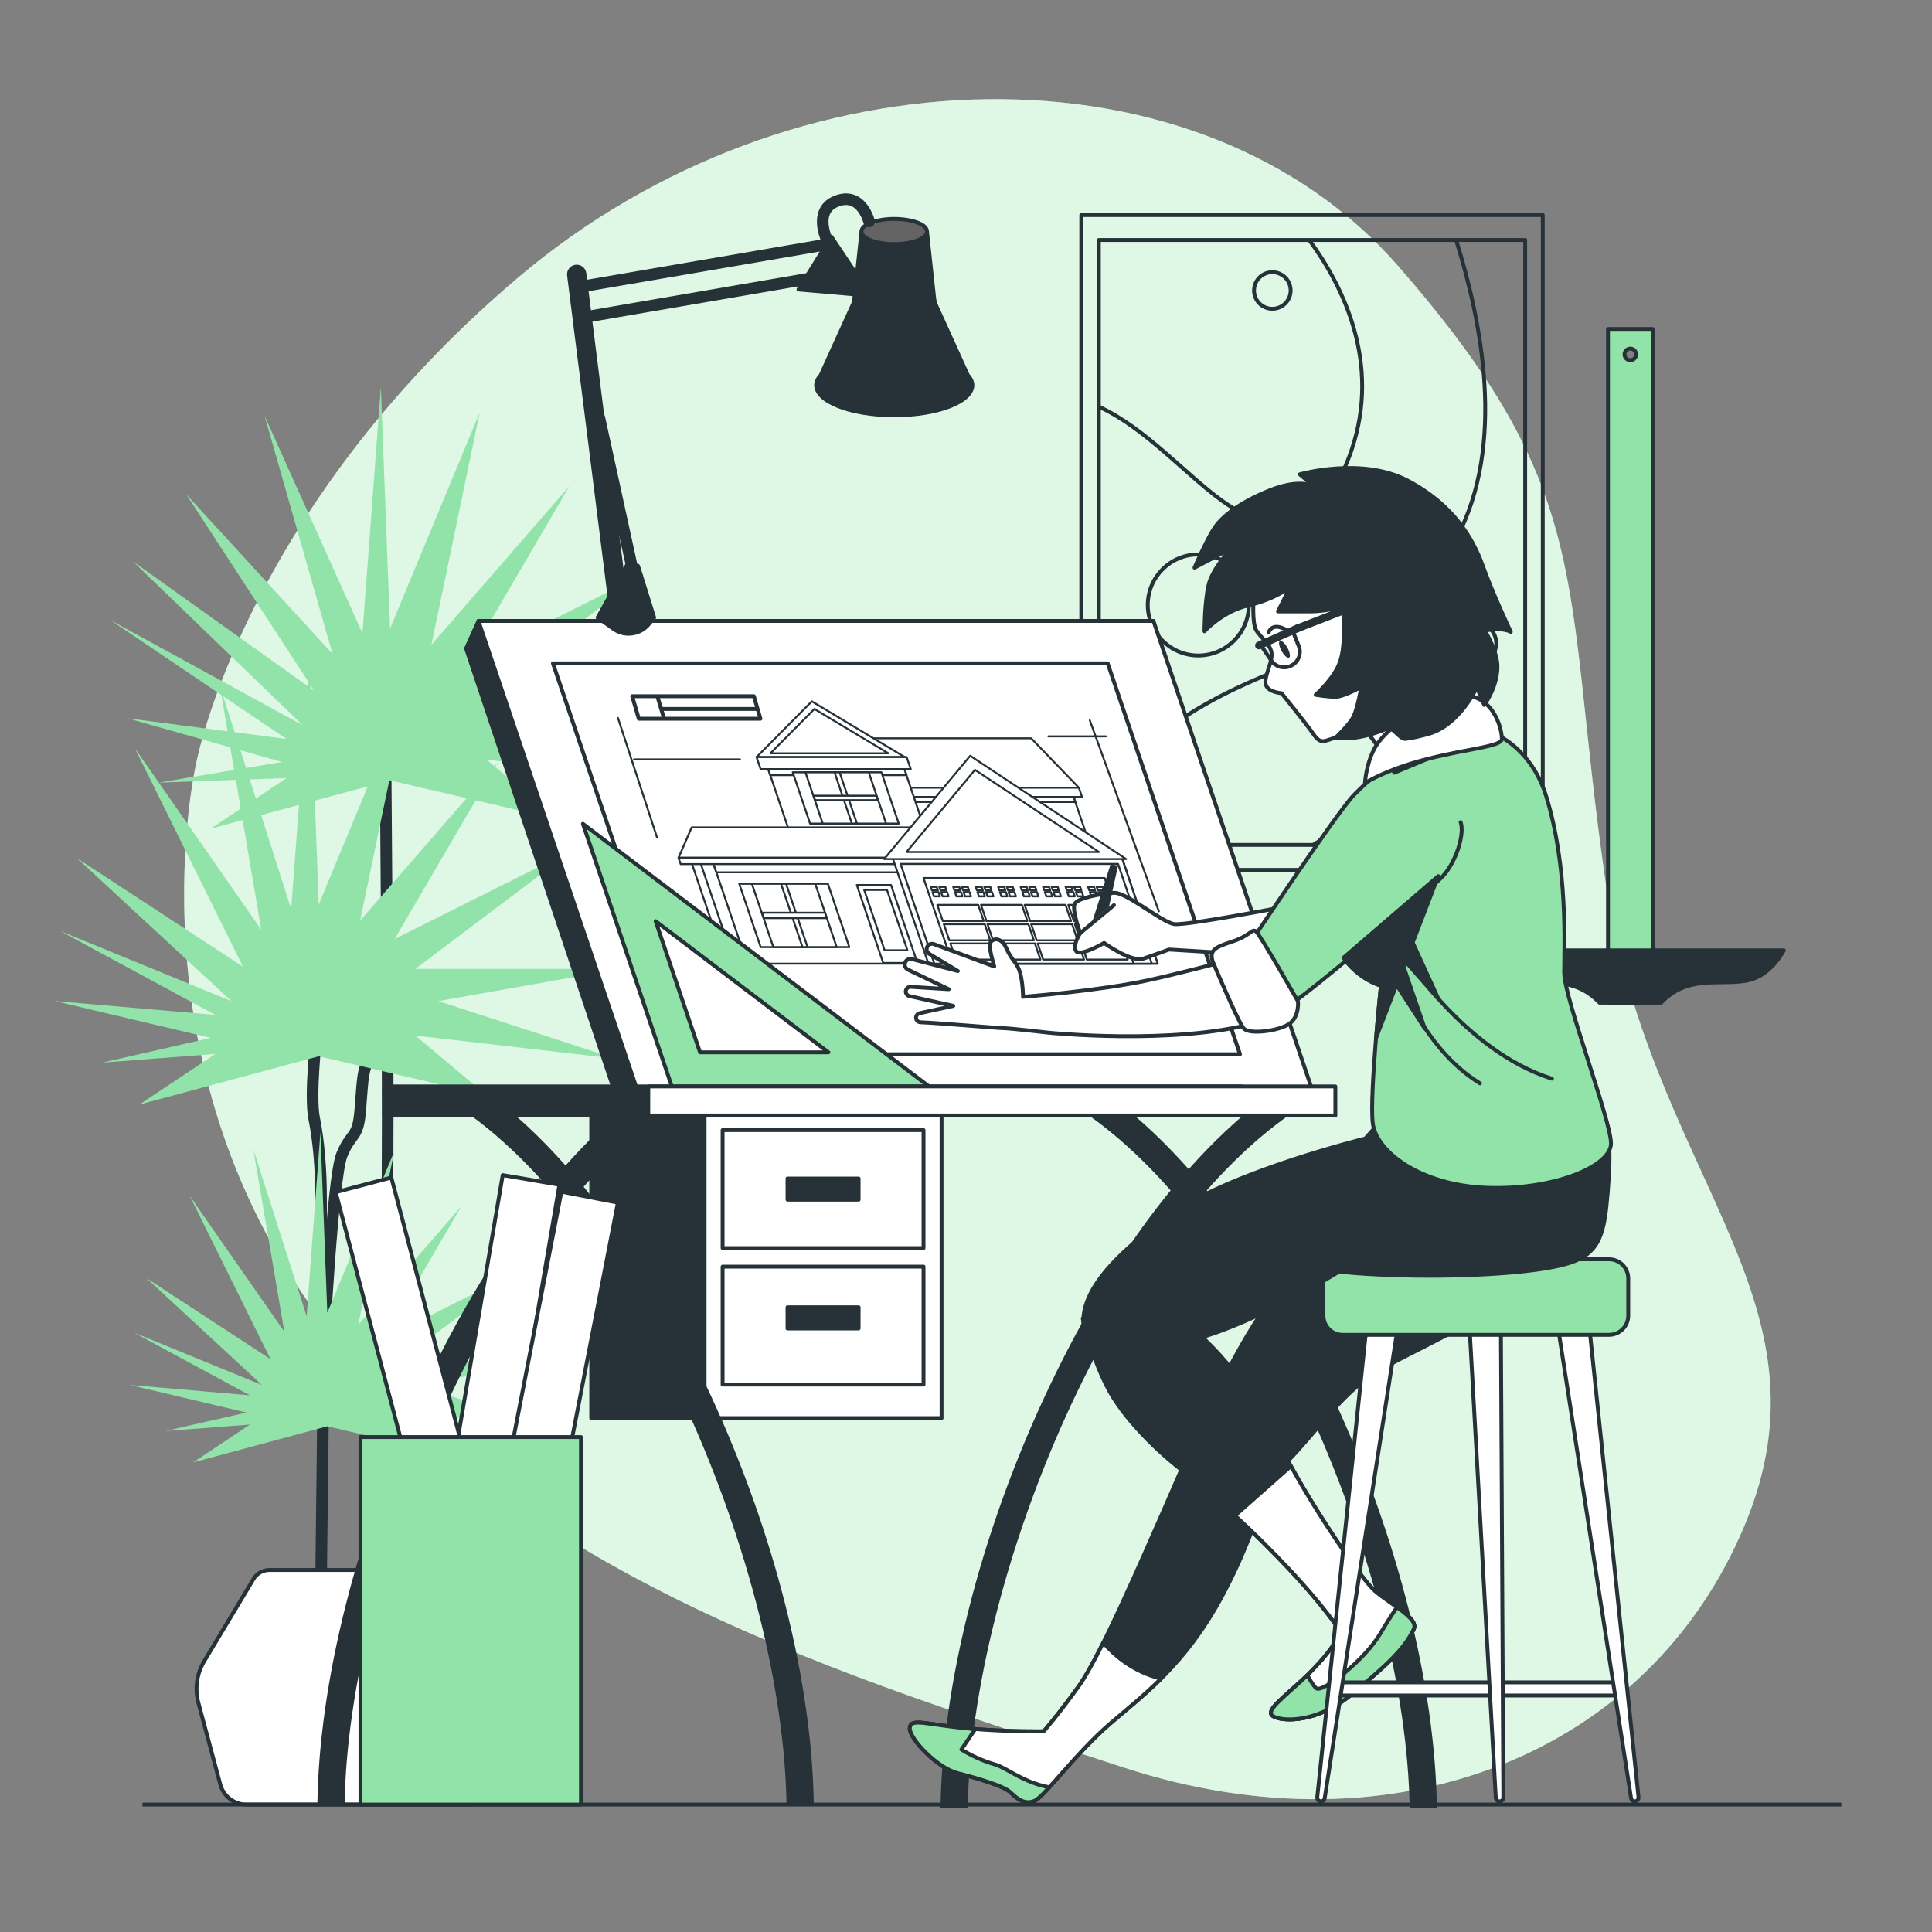 <?xml version="1.0" encoding="utf-8"?>
<!-- Generator: Adobe Illustrator 27.5.0, SVG Export Plug-In . SVG Version: 6.00 Build 0)  -->
<svg version="1.1" xmlns="http://www.w3.org/2000/svg" xmlns:xlink="http://www.w3.org/1999/xlink" x="0px" y="0px"
	 viewBox="0 0 500 500" style="enable-background:new 0 0 500 500;" xml:space="preserve">
<rect x="0" y="0" width="500" height="500" fill="#808080" stroke="none"/>
<g id="Background_Simple">
	<g>
		<path style="fill:#92E3A9;" d="M50.802,197.432c0,0-18.001,76.921,32.139,143.941s137.544,93.064,207.798,116.03
			c70.253,22.966,136.059-3.55,160.741-62.59c24.683-59.04-25.175-90.846-36.169-167.961c-10.994-77.115-2.218-99.323-53.5-158.037
			C310.53,10.103,205.295,11.5,134.147,71.783C62.998,132.066,50.802,197.432,50.802,197.432z"/>
		<path style="opacity:0.7;fill:#FFFFFF;" d="M50.802,197.432c0,0-18.001,76.921,32.139,143.941s137.544,93.064,207.798,116.03
			c70.253,22.966,136.059-3.55,160.741-62.59c24.683-59.04-25.175-90.846-36.169-167.961c-10.994-77.115-2.218-99.323-53.5-158.037
			C310.53,10.103,205.295,11.5,134.147,71.783C62.998,132.066,50.802,197.432,50.802,197.432z"/>
	</g>
</g>
<g id="Plant">
	<g>
		<g>
			<g>
				<path style="fill:none;stroke:#263238;stroke-width:3;stroke-linecap:round;stroke-linejoin:round;stroke-miterlimit:10;" d="
					M99.753,193.036c0,0,0.595,74.375,0.595,94.01c0,19.635-0.595,137.274-0.595,137.274"/>
				<polygon style="fill:#92E3A9;" points="144.378,212.076 125.933,196.606 177.698,202.556 131.883,187.681 178.888,179.351 
					125.933,179.351 166.988,148.411 120.578,171.616 147.353,125.8 111.653,166.856 124.148,106.76 100.943,162.691 
					98.563,100.215 93.803,163.881 68.483,107.637 86.068,169.236 48.196,127.923 81.308,178.756 34.431,145.312 78.333,187.681 
					28.634,160.527 74.168,191.251 32.981,185.885 72.978,197.201 40.951,202.549 74.168,201.366 54.533,214.456 100.943,201.961 
									"/>
			</g>
			<path style="fill:none;stroke:#263238;stroke-width:3;stroke-linecap:round;stroke-linejoin:round;stroke-miterlimit:10;" d="
				M81.903,268.006c0,0-1.785,15.47-0.595,21.42c1.19,5.95,1.785,13.09,1.785,20.825c0,7.735,0.595,40.609,0.595,45.964
				c0,5.355-0.595,50.85-0.595,55.015c0,4.165,0,7.14,0,9.52c0,2.38,0,4.76,0,4.76"/>
			<path style="fill:none;stroke:#263238;stroke-width:3;stroke-linecap:round;stroke-linejoin:round;stroke-miterlimit:10;" d="
				M83.688,350.266c0,0,2.38-45.369,4.76-51.319c2.38-5.95,4.165-4.165,4.76-11.305c0.595-7.14,0.595-10.115,1.785-12.495
				c1.19-2.38,2.38-6.545,2.38-6.545l1.19-4.76"/>
			<polygon style="fill:#92E3A9;" points="125.933,283.476 107.488,268.006 159.253,273.956 113.438,259.081 160.443,250.751 
				107.488,250.751 148.543,219.811 102.133,243.016 128.908,197.201 93.208,238.256 105.703,178.161 82.498,234.091 
				80.118,171.616 75.358,235.281 56.912,177.566 67.623,240.636 34.897,193.631 62.863,250.156 19.94,222.111 59.888,259.081 
				15.593,240.949 55.722,262.651 14.144,259.062 54.533,268.601 26.461,275.001 55.722,272.766 36.087,285.856 82.498,273.361 			
				"/>
			<polygon style="fill:#92E3A9;" points="117.203,376.691 103.402,365.117 142.132,369.569 107.854,358.44 143.022,352.207 
				103.402,352.207 134.119,329.059 99.396,346.42 119.428,312.142 92.718,342.859 102.067,297.897 84.705,339.742 82.925,293 
				79.363,340.633 65.563,297.452 73.576,344.639 49.092,309.471 70.015,351.762 37.901,330.78 67.789,358.44 34.649,344.873 
				64.673,361.111 33.565,358.425 63.783,365.562 42.78,370.35 64.673,368.678 49.982,378.472 84.705,369.124 			"/>
		</g>
		<path style="fill:#FFFFFF;stroke:#263238;stroke-linejoin:round;stroke-miterlimit:10;" d="M65.604,408.651L52.867,429.88
			c-1.956,3.259-2.503,7.173-1.518,10.843l5.66,21.085c0.824,3.071,3.608,5.206,6.787,5.206h58.011c3.18,0,5.963-2.135,6.787-5.206
			l5.66-21.085c0.986-3.671,0.438-7.584-1.518-10.843l-12.737-21.229c-0.869-1.449-2.435-2.335-4.124-2.335H69.728
			C68.039,406.316,66.473,407.203,65.604,408.651z"/>
	</g>
</g>
<g id="Picture">
	<g>
		
			<rect x="279.832" y="55.656" style="fill:none;stroke:#263238;stroke-linecap:round;stroke-linejoin:round;stroke-miterlimit:10;" width="119.432" height="169.464"/>
		
			<rect x="284.381" y="62.112" style="fill:none;stroke:#263238;stroke-linecap:round;stroke-linejoin:round;stroke-miterlimit:10;" width="110.332" height="156.553"/>
		<path style="fill:none;stroke:#263238;stroke-linecap:round;stroke-linejoin:round;stroke-miterlimit:10;" d="M284.536,206.101
			c12.904-17.95,32.637-28.02,53.216-35.204c17.617-6.151,30.063-14.568,39.101-31.465c13.127-24.541,6.379-56.716,0.019-77.226"/>
		<path style="fill:none;stroke:#263238;stroke-linecap:round;stroke-linejoin:round;stroke-miterlimit:10;" d="M339,62.349
			c8.471,11.6,18.448,31.419,10.797,54.086c-5.973,17.699-17.488,24.64-33.371,13.274c-9.524-6.816-19.958-18.896-31.906-24.386"/>
		<path style="fill:none;stroke:#263238;stroke-linecap:round;stroke-linejoin:round;stroke-miterlimit:10;" d="M339.803,218.679
			c5.542-3.341,12.896-9.355,21.267-20.176c3.785-4.893,10.859-13.698,18.199-11.489c8.269,2.489,8.748,15.286,6.825,21.913
			c-0.974,3.354-2.512,6.602-4.355,9.683"/>
		
			<circle style="fill:none;stroke:#263238;stroke-linecap:round;stroke-linejoin:round;stroke-miterlimit:10;" cx="310.116" cy="156.567" r="13.077"/>
		<path style="fill:none;stroke:#263238;stroke-linecap:round;stroke-linejoin:round;stroke-miterlimit:10;" d="M334.015,75.177
			c0,2.615-2.12,4.735-4.735,4.735c-2.615,0-4.735-2.12-4.735-4.735c0-2.615,2.12-4.735,4.735-4.735
			C331.895,70.442,334.015,72.562,334.015,75.177z"/>
		
			<circle style="fill:none;stroke:#263238;stroke-linecap:round;stroke-linejoin:round;stroke-miterlimit:10;" cx="381.812" cy="166.488" r="5.411"/>
	</g>
</g>
<g id="Ruler">
	<g>
		<path style="fill:#92E3A9;stroke:#263238;stroke-linecap:round;stroke-linejoin:round;stroke-miterlimit:10;" d="M416.149,85.146
			v174.34h11.555V85.146H416.149z M421.927,93.227c-0.83,0-1.503-0.673-1.503-1.503s0.673-1.503,1.503-1.503
			s1.503,0.673,1.503,1.503S422.757,93.227,421.927,93.227z"/>
		<path style="fill:#263238;stroke:#263238;stroke-linecap:round;stroke-linejoin:round;stroke-miterlimit:10;" d="M424.46,245.957
			h-5.065h-37.204c1.235,2.221,4.494,7.03,9.951,7.892c7.14,1.127,15.032-1.503,21.796,5.637h5.457h5.065h5.457
			c6.764-7.14,14.656-4.51,21.796-5.637c5.457-0.862,8.716-5.67,9.951-7.892H424.46z"/>
	</g>
</g>
<g id="Desk">
	<g>
		<g>
			
				<rect x="153.009" y="286.333" style="fill:#263238;stroke:#263238;stroke-linecap:round;stroke-linejoin:round;stroke-miterlimit:10;" width="61.333" height="80.667"/>
			
				<rect x="182.343" y="286.333" style="fill:#FFFFFF;stroke:#263238;stroke-linecap:round;stroke-linejoin:round;stroke-miterlimit:10;" width="61.333" height="80.667"/>
			
				<rect x="187.009" y="327.804" style="fill:#FFFFFF;stroke:#263238;stroke-linecap:round;stroke-linejoin:round;stroke-miterlimit:10;" width="52" height="30.529"/>
			
				<rect x="187.009" y="292.471" style="fill:#FFFFFF;stroke:#263238;stroke-linecap:round;stroke-linejoin:round;stroke-miterlimit:10;" width="52" height="30.529"/>
			
				<rect x="203.808" y="305" style="fill:#263238;stroke:#263238;stroke-linecap:round;stroke-linejoin:round;stroke-miterlimit:10;" width="18.403" height="5.471"/>
			
				<rect x="203.808" y="338.333" style="fill:#263238;stroke:#263238;stroke-linecap:round;stroke-linejoin:round;stroke-miterlimit:10;" width="18.403" height="5.471"/>
		</g>
		<g>
			<g>
				<path style="fill:#263238;" d="M129.588,285.5h-12.349c48.128,30.955,85.413,121.732,86.31,181.514h7.052
					c-0.43-31.685-10.133-70.218-26.782-106.153C168.477,327.744,149.516,301.497,129.588,285.5z"/>
			</g>
			<g>
				<path style="fill:#263238;" d="M163.149,285.5c-19.928,15.996-38.889,42.244-54.232,75.361
					c-16.648,35.935-26.351,74.468-26.782,106.153h7.052c0.897-59.782,38.183-150.559,86.311-181.514H163.149z"/>
			</g>
		</g>
		<g>
			<g>
				<path style="fill:#263238;" d="M290.856,286.45h-12.349c48.128,30.955,85.413,121.732,86.311,181.514h7.052
					c-0.43-31.685-10.133-70.218-26.782-106.153C329.745,328.694,310.784,302.447,290.856,286.45z"/>
			</g>
			<g>
				<path style="fill:#263238;" d="M324.416,286.45c-19.928,15.996-38.889,42.244-54.232,75.361
					c-16.648,35.935-26.351,74.468-26.782,106.153h7.053c0.898-59.782,38.182-150.559,86.31-181.514H324.416z"/>
			</g>
		</g>
		<g>
			<polygon style="fill:#263238;stroke:#263238;stroke-linecap:round;stroke-linejoin:round;stroke-miterlimit:10;" points="
				295.309,167.818 298.515,160.706 123.825,160.706 123.616,161.17 120.619,167.818 159.487,283.789 334.178,283.789 			"/>
			
				<polygon id="XMLID_23_" style="fill:#FFFFFF;stroke:#263238;stroke-linecap:round;stroke-linejoin:round;stroke-miterlimit:10;" points="
				340.178,283.789 165.487,283.789 123.825,160.706 298.515,160.706 			"/>
		</g>
		<g>
			
				<polygon id="XMLID_24_" style="fill:#FFFFFF;stroke:#263238;stroke-linecap:round;stroke-linejoin:round;stroke-miterlimit:10;" points="
				320.911,272.828 177.334,272.828 143.092,171.667 286.669,171.667 			"/>
			<g>
				
					<polygon style="fill:#FFFFFF;stroke:#263238;stroke-width:0.5;stroke-linecap:round;stroke-linejoin:round;stroke-miterlimit:10;" points="
					234.236,225.969 284.522,225.969 277.631,205.595 227.345,205.595 				"/>
				
					<polygon style="fill:#FFFFFF;stroke:#263238;stroke-width:0.5;stroke-linecap:round;stroke-linejoin:round;stroke-miterlimit:10;" points="
					228.005,207.545 278.291,207.545 277.631,205.595 227.345,205.595 				"/>
				
					<polygon style="fill:#FFFFFF;stroke:#263238;stroke-width:0.5;stroke-linecap:round;stroke-linejoin:round;stroke-miterlimit:10;" points="
					279.212,203.861 226.976,203.861 222.651,191.072 266.868,191.072 				"/>
				
					<polygon style="fill:#FFFFFF;stroke:#263238;stroke-width:0.5;stroke-linecap:round;stroke-linejoin:round;stroke-miterlimit:10;" points="
					227.348,206.245 280.019,206.245 279.212,203.861 226.542,203.861 				"/>
				
					<polygon style="fill:#FFFFFF;stroke:#263238;stroke-width:0.5;stroke-linecap:round;stroke-linejoin:round;stroke-miterlimit:10;" points="
					234.004,198.885 198.762,198.885 204.528,215.932 239.77,215.932 				"/>
				
					<polygon style="fill:#FFFFFF;stroke:#263238;stroke-width:0.5;stroke-linecap:round;stroke-linejoin:round;stroke-miterlimit:10;" points="
					234.004,198.885 198.762,198.885 199.346,200.609 234.587,200.609 				"/>
				
					<polygon style="fill:#FFFFFF;stroke:#263238;stroke-width:0.5;stroke-linecap:round;stroke-linejoin:round;stroke-miterlimit:10;" points="
					210.097,181.51 195.798,195.934 234.154,195.934 				"/>
				
					<polygon style="fill:#FFFFFF;stroke:#263238;stroke-width:0.5;stroke-linecap:round;stroke-linejoin:round;stroke-miterlimit:10;" points="
					210.762,183.477 199.388,194.951 229.898,194.951 				"/>
				
					<polygon style="fill:#FFFFFF;stroke:#263238;stroke-width:0.5;stroke-linecap:round;stroke-linejoin:round;stroke-miterlimit:10;" points="
					190.136,249.47 187.841,249.47 178.827,222.816 181.122,222.816 				"/>
				
					<polygon style="fill:#FFFFFF;stroke:#263238;stroke-width:0.5;stroke-linecap:round;stroke-linejoin:round;stroke-miterlimit:10;" points="
					299.604,249.392 193.388,249.392 184.4,222.816 290.616,222.816 				"/>
				
					<polygon style="fill:#FFFFFF;stroke:#263238;stroke-width:0.5;stroke-linecap:round;stroke-linejoin:round;stroke-miterlimit:10;" points="
					291.609,225.752 185.393,225.752 184.4,222.816 290.616,222.816 				"/>
				
					<polygon style="fill:#FFFFFF;stroke:#263238;stroke-width:0.5;stroke-linecap:round;stroke-linejoin:round;stroke-miterlimit:10;" points="
					247.558,221.997 175.599,221.997 179.003,214.128 244.897,214.128 				"/>
				
					<polygon style="fill:#FFFFFF;stroke:#263238;stroke-width:0.5;stroke-linecap:round;stroke-linejoin:round;stroke-miterlimit:10;" points="
					234.671,223.636 176.154,223.636 175.599,221.997 234.117,221.997 				"/>
				
					<polygon style="fill:#FFFFFF;stroke:#263238;stroke-width:0.5;stroke-linecap:round;stroke-linejoin:round;stroke-miterlimit:10;" points="
					290.339,221.997 231.002,221.997 240.267,249.392 299.604,249.392 				"/>
				
					<polygon style="fill:#FFFFFF;stroke:#263238;stroke-width:0.5;stroke-linecap:round;stroke-linejoin:round;stroke-miterlimit:10;" points="
					289.351,223.585 233.065,223.585 241.793,249.392 298.079,249.392 				"/>
				
					<polygon style="fill:#FFFFFF;stroke:#263238;stroke-width:0.5;stroke-linecap:round;stroke-linejoin:round;stroke-miterlimit:10;" points="
					285.884,227.242 239.005,227.242 246.496,249.392 293.376,249.392 				"/>
				<g>
					
						<polygon style="fill:#FFFFFF;stroke:#263238;stroke-width:0.5;stroke-linecap:round;stroke-linejoin:round;stroke-miterlimit:10;" points="
						254.576,238.364 243.989,238.364 242.577,234.19 253.164,234.19 					"/>
					
						<polygon style="fill:#FFFFFF;stroke:#263238;stroke-width:0.5;stroke-linecap:round;stroke-linejoin:round;stroke-miterlimit:10;" points="
						265.877,238.364 255.29,238.364 253.878,234.19 264.465,234.19 					"/>
					
						<polygon style="fill:#FFFFFF;stroke:#263238;stroke-width:0.5;stroke-linecap:round;stroke-linejoin:round;stroke-miterlimit:10;" points="
						256.263,243.353 245.676,243.353 244.264,239.178 254.851,239.178 					"/>
					
						<polygon style="fill:#FFFFFF;stroke:#263238;stroke-width:0.5;stroke-linecap:round;stroke-linejoin:round;stroke-miterlimit:10;" points="
						267.564,243.353 256.977,243.353 255.565,239.178 266.152,239.178 					"/>
					
						<polygon style="fill:#FFFFFF;stroke:#263238;stroke-width:0.5;stroke-linecap:round;stroke-linejoin:round;stroke-miterlimit:10;" points="
						257.95,248.341 247.363,248.341 245.951,244.167 256.538,244.167 					"/>
					
						<polygon style="fill:#FFFFFF;stroke:#263238;stroke-width:0.5;stroke-linecap:round;stroke-linejoin:round;stroke-miterlimit:10;" points="
						269.251,248.341 258.664,248.341 257.252,244.167 267.839,244.167 					"/>
					<g>
						
							<polygon style="fill:#FFFFFF;stroke:#263238;stroke-width:0.5;stroke-linecap:round;stroke-linejoin:round;stroke-miterlimit:10;" points="
							277.178,238.364 266.59,238.364 265.179,234.19 275.766,234.19 						"/>
						
							<polygon style="fill:#FFFFFF;stroke:#263238;stroke-width:0.5;stroke-linecap:round;stroke-linejoin:round;stroke-miterlimit:10;" points="
							288.478,238.364 277.891,238.364 276.48,234.19 287.067,234.19 						"/>
						
							<polygon style="fill:#FFFFFF;stroke:#263238;stroke-width:0.5;stroke-linecap:round;stroke-linejoin:round;stroke-miterlimit:10;" points="
							278.865,243.353 268.278,243.353 266.866,239.178 277.453,239.178 						"/>
						
							<polygon style="fill:#FFFFFF;stroke:#263238;stroke-width:0.5;stroke-linecap:round;stroke-linejoin:round;stroke-miterlimit:10;" points="
							290.166,243.353 279.578,243.353 278.167,239.178 288.754,239.178 						"/>
						
							<polygon style="fill:#FFFFFF;stroke:#263238;stroke-width:0.5;stroke-linecap:round;stroke-linejoin:round;stroke-miterlimit:10;" points="
							280.552,248.341 269.965,248.341 268.553,244.167 279.14,244.167 						"/>
						
							<polygon style="fill:#FFFFFF;stroke:#263238;stroke-width:0.5;stroke-linecap:round;stroke-linejoin:round;stroke-miterlimit:10;" points="
							291.853,248.341 281.266,248.341 279.854,244.167 290.441,244.167 						"/>
					</g>
				</g>
				
					<polygon style="fill:#FFFFFF;stroke:#263238;stroke-width:0.5;stroke-linecap:round;stroke-linejoin:round;stroke-miterlimit:10;" points="
					251.086,195.594 228.818,222.324 291.434,222.324 				"/>
				
					<polygon style="fill:#FFFFFF;stroke:#263238;stroke-width:0.5;stroke-linecap:round;stroke-linejoin:round;stroke-miterlimit:10;" points="
					252.318,199.239 234.606,220.502 284.413,220.502 				"/>
				
					<polygon style="fill:#FFFFFF;stroke:#263238;stroke-width:0.5;stroke-linecap:round;stroke-linejoin:round;stroke-miterlimit:10;" points="
					235.699,199.048 196.851,199.048 195.798,195.934 234.645,195.934 				"/>
				
					<polygon style="fill:#FFFFFF;stroke:#263238;stroke-width:0.5;stroke-linecap:round;stroke-linejoin:round;stroke-miterlimit:10;" points="
					232.598,213.145 209.65,213.145 205.16,199.868 228.108,199.868 				"/>
				
					<polygon style="fill:#FFFFFF;stroke:#263238;stroke-width:0.5;stroke-linecap:round;stroke-linejoin:round;stroke-miterlimit:10;" points="
					229.32,213.145 212.929,213.145 208.438,199.868 224.83,199.868 				"/>
				
					<polygon style="fill:#FFFFFF;stroke:#263238;stroke-width:0.5;stroke-linecap:round;stroke-linejoin:round;stroke-miterlimit:10;" points="
					221.78,213.145 220.469,213.145 215.978,199.868 217.29,199.868 				"/>
				
					<polygon style="fill:#FFFFFF;stroke:#263238;stroke-width:0.5;stroke-linecap:round;stroke-linejoin:round;stroke-miterlimit:10;" points="
					210.959,207.08 210.571,205.933 226.797,205.933 227.185,207.08 				"/>
				
					<polygon style="fill:#FFFFFF;stroke:#263238;stroke-width:0.5;stroke-linecap:round;stroke-linejoin:round;stroke-miterlimit:10;" points="
					219.805,245.108 196.857,245.108 191.313,228.717 214.261,228.717 				"/>
				
					<polygon style="fill:#FFFFFF;stroke:#263238;stroke-width:0.5;stroke-linecap:round;stroke-linejoin:round;stroke-miterlimit:10;" points="
					216.526,245.108 200.135,245.108 194.591,228.717 210.983,228.717 				"/>
				
					<polygon style="fill:#FFFFFF;stroke:#263238;stroke-width:0.5;stroke-linecap:round;stroke-linejoin:round;stroke-miterlimit:10;" points="
					208.986,245.108 207.675,245.108 202.131,228.717 203.443,228.717 				"/>
				
					<polygon style="fill:#FFFFFF;stroke:#263238;stroke-width:0.5;stroke-linecap:round;stroke-linejoin:round;stroke-miterlimit:10;" points="
					197.685,237.621 197.206,236.204 213.486,236.204 213.965,237.621 				"/>
				
					<polygon style="fill:#FFFFFF;stroke:#263238;stroke-width:0.5;stroke-linecap:round;stroke-linejoin:round;stroke-miterlimit:10;" points="
					230.599,229.045 221.748,229.045 228.567,249.206 237.418,249.206 				"/>
				
					<polygon style="fill:#FFFFFF;stroke:#263238;stroke-width:0.5;stroke-linecap:round;stroke-linejoin:round;stroke-miterlimit:10;" points="
					229.55,230.304 223.649,230.304 228.933,245.928 234.834,245.928 				"/>
				<g>
					<g>
						
							<polygon style="fill:#FFFFFF;stroke:#263238;stroke-width:0.5;stroke-linecap:round;stroke-linejoin:round;stroke-miterlimit:10;" points="
							242.722,230.406 242.428,229.536 240.883,229.536 241.177,230.406 						"/>
						
							<polygon style="fill:#FFFFFF;stroke:#263238;stroke-width:0.5;stroke-linecap:round;stroke-linejoin:round;stroke-miterlimit:10;" points="
							243.403,230.406 244.948,230.406 244.654,229.536 243.109,229.536 						"/>
						
							<polygon style="fill:#FFFFFF;stroke:#263238;stroke-width:0.5;stroke-linecap:round;stroke-linejoin:round;stroke-miterlimit:10;" points="
							242.883,230.883 241.339,230.883 241.708,231.974 243.252,231.974 						"/>
						
							<polygon style="fill:#FFFFFF;stroke:#263238;stroke-width:0.5;stroke-linecap:round;stroke-linejoin:round;stroke-miterlimit:10;" points="
							243.565,230.883 243.934,231.974 245.478,231.974 245.109,230.883 						"/>
					</g>
					<g>
						
							<polygon style="fill:#FFFFFF;stroke:#263238;stroke-width:0.5;stroke-linecap:round;stroke-linejoin:round;stroke-miterlimit:10;" points="
							248.537,230.406 248.243,229.536 246.699,229.536 246.993,230.406 						"/>
						
							<polygon style="fill:#FFFFFF;stroke:#263238;stroke-width:0.5;stroke-linecap:round;stroke-linejoin:round;stroke-miterlimit:10;" points="
							249.219,230.406 250.763,230.406 250.469,229.536 248.925,229.536 						"/>
						
							<polygon style="fill:#FFFFFF;stroke:#263238;stroke-width:0.5;stroke-linecap:round;stroke-linejoin:round;stroke-miterlimit:10;" points="
							248.698,230.883 247.154,230.883 247.523,231.974 249.067,231.974 						"/>
						
							<polygon style="fill:#FFFFFF;stroke:#263238;stroke-width:0.5;stroke-linecap:round;stroke-linejoin:round;stroke-miterlimit:10;" points="
							249.38,230.883 249.749,231.974 251.293,231.974 250.924,230.883 						"/>
					</g>
					<g>
						
							<polygon style="fill:#FFFFFF;stroke:#263238;stroke-width:0.5;stroke-linecap:round;stroke-linejoin:round;stroke-miterlimit:10;" points="
							254.352,230.406 254.058,229.536 252.514,229.536 252.808,230.406 						"/>
						
							<polygon style="fill:#FFFFFF;stroke:#263238;stroke-width:0.5;stroke-linecap:round;stroke-linejoin:round;stroke-miterlimit:10;" points="
							255.034,230.406 256.578,230.406 256.284,229.536 254.74,229.536 						"/>
						
							<polygon style="fill:#FFFFFF;stroke:#263238;stroke-width:0.5;stroke-linecap:round;stroke-linejoin:round;stroke-miterlimit:10;" points="
							254.513,230.883 252.969,230.883 253.338,231.974 254.882,231.974 						"/>
						
							<polygon style="fill:#FFFFFF;stroke:#263238;stroke-width:0.5;stroke-linecap:round;stroke-linejoin:round;stroke-miterlimit:10;" points="
							255.195,230.883 255.564,231.974 257.108,231.974 256.739,230.883 						"/>
					</g>
					<g>
						
							<polygon style="fill:#FFFFFF;stroke:#263238;stroke-width:0.5;stroke-linecap:round;stroke-linejoin:round;stroke-miterlimit:10;" points="
							260.167,230.406 259.873,229.536 258.329,229.536 258.623,230.406 						"/>
						
							<polygon style="fill:#FFFFFF;stroke:#263238;stroke-width:0.5;stroke-linecap:round;stroke-linejoin:round;stroke-miterlimit:10;" points="
							260.849,230.406 262.393,230.406 262.099,229.536 260.555,229.536 						"/>
						
							<polygon style="fill:#FFFFFF;stroke:#263238;stroke-width:0.5;stroke-linecap:round;stroke-linejoin:round;stroke-miterlimit:10;" points="
							260.328,230.883 258.784,230.883 259.153,231.974 260.697,231.974 						"/>
						
							<polygon style="fill:#FFFFFF;stroke:#263238;stroke-width:0.5;stroke-linecap:round;stroke-linejoin:round;stroke-miterlimit:10;" points="
							261.01,230.883 261.379,231.974 262.923,231.974 262.555,230.883 						"/>
					</g>
					<g>
						
							<polygon style="fill:#FFFFFF;stroke:#263238;stroke-width:0.5;stroke-linecap:round;stroke-linejoin:round;stroke-miterlimit:10;" points="
							265.982,230.406 265.688,229.536 264.144,229.536 264.438,230.406 						"/>
						
							<polygon style="fill:#FFFFFF;stroke:#263238;stroke-width:0.5;stroke-linecap:round;stroke-linejoin:round;stroke-miterlimit:10;" points="
							266.664,230.406 268.208,230.406 267.914,229.536 266.37,229.536 						"/>
						
							<polygon style="fill:#FFFFFF;stroke:#263238;stroke-width:0.5;stroke-linecap:round;stroke-linejoin:round;stroke-miterlimit:10;" points="
							266.144,230.883 264.6,230.883 264.969,231.974 266.513,231.974 						"/>
						
							<polygon style="fill:#FFFFFF;stroke:#263238;stroke-width:0.5;stroke-linecap:round;stroke-linejoin:round;stroke-miterlimit:10;" points="
							266.826,230.883 267.194,231.974 268.739,231.974 268.37,230.883 						"/>
					</g>
					<g>
						
							<polygon style="fill:#FFFFFF;stroke:#263238;stroke-width:0.5;stroke-linecap:round;stroke-linejoin:round;stroke-miterlimit:10;" points="
							271.797,230.406 271.503,229.536 269.959,229.536 270.253,230.406 						"/>
						
							<polygon style="fill:#FFFFFF;stroke:#263238;stroke-width:0.5;stroke-linecap:round;stroke-linejoin:round;stroke-miterlimit:10;" points="
							272.479,230.406 274.023,230.406 273.729,229.536 272.185,229.536 						"/>
						
							<polygon style="fill:#FFFFFF;stroke:#263238;stroke-width:0.5;stroke-linecap:round;stroke-linejoin:round;stroke-miterlimit:10;" points="
							271.959,230.883 270.415,230.883 270.784,231.974 272.328,231.974 						"/>
						
							<polygon style="fill:#FFFFFF;stroke:#263238;stroke-width:0.5;stroke-linecap:round;stroke-linejoin:round;stroke-miterlimit:10;" points="
							272.641,230.883 273.01,231.974 274.554,231.974 274.185,230.883 						"/>
					</g>
					<g>
						
							<polygon style="fill:#FFFFFF;stroke:#263238;stroke-width:0.5;stroke-linecap:round;stroke-linejoin:round;stroke-miterlimit:10;" points="
							277.613,230.406 277.319,229.536 275.775,229.536 276.068,230.406 						"/>
						
							<polygon style="fill:#FFFFFF;stroke:#263238;stroke-width:0.5;stroke-linecap:round;stroke-linejoin:round;stroke-miterlimit:10;" points="
							278.294,230.406 279.839,230.406 279.545,229.536 278,229.536 						"/>
						
							<polygon style="fill:#FFFFFF;stroke:#263238;stroke-width:0.5;stroke-linecap:round;stroke-linejoin:round;stroke-miterlimit:10;" points="
							277.774,230.883 276.23,230.883 276.599,231.974 278.143,231.974 						"/>
						
							<polygon style="fill:#FFFFFF;stroke:#263238;stroke-width:0.5;stroke-linecap:round;stroke-linejoin:round;stroke-miterlimit:10;" points="
							278.456,230.883 278.825,231.974 280.369,231.974 280,230.883 						"/>
					</g>
					<g>
						
							<polygon style="fill:#FFFFFF;stroke:#263238;stroke-width:0.5;stroke-linecap:round;stroke-linejoin:round;stroke-miterlimit:10;" points="
							283.428,230.406 283.134,229.536 281.59,229.536 281.884,230.406 						"/>
						
							<polygon style="fill:#FFFFFF;stroke:#263238;stroke-width:0.5;stroke-linecap:round;stroke-linejoin:round;stroke-miterlimit:10;" points="
							284.11,230.406 285.654,230.406 285.36,229.536 283.816,229.536 						"/>
						
							<polygon style="fill:#FFFFFF;stroke:#263238;stroke-width:0.5;stroke-linecap:round;stroke-linejoin:round;stroke-miterlimit:10;" points="
							283.589,230.883 282.045,230.883 282.414,231.974 283.958,231.974 						"/>
						
							<polygon style="fill:#FFFFFF;stroke:#263238;stroke-width:0.5;stroke-linecap:round;stroke-linejoin:round;stroke-miterlimit:10;" points="
							284.271,230.883 284.64,231.974 286.184,231.974 285.815,230.883 						"/>
					</g>
				</g>
			</g>
			
				<line style="fill:none;stroke:#263238;stroke-width:0.5;stroke-linecap:round;stroke-linejoin:round;stroke-miterlimit:10;" x1="191.495" y1="196.528" x2="164.095" y2="196.528"/>
			
				<line style="fill:none;stroke:#263238;stroke-width:0.5;stroke-linecap:round;stroke-linejoin:round;stroke-miterlimit:10;" x1="159.925" y1="185.806" x2="170.052" y2="216.78"/>
			
				<line style="fill:none;stroke:#263238;stroke-width:0.5;stroke-linecap:round;stroke-linejoin:round;stroke-miterlimit:10;" x1="271.314" y1="190.571" x2="286.206" y2="190.571"/>
			
				<line style="fill:none;stroke:#263238;stroke-width:0.5;stroke-linecap:round;stroke-linejoin:round;stroke-miterlimit:10;" x1="282.036" y1="186.401" x2="299.906" y2="235.841"/>
			<g>
				
					<polygon id="XMLID_26_" style="fill:#FFFFFF;stroke:#263238;stroke-linecap:round;stroke-linejoin:round;stroke-miterlimit:10;" points="
					196.805,186.007 165.312,186.007 163.609,180.174 195.102,180.174 				"/>
				
					<line style="fill:none;stroke:#263238;stroke-linecap:round;stroke-linejoin:round;stroke-miterlimit:10;" x1="170.25" y1="180.618" x2="171.807" y2="185.807"/>
				
					<line style="fill:none;stroke:#263238;stroke-linecap:round;stroke-linejoin:round;stroke-miterlimit:10;" x1="171.288" y1="183.472" x2="195.678" y2="183.472"/>
			</g>
		</g>
		<path style="fill:#92E3A9;stroke:#263238;stroke-linecap:round;stroke-linejoin:round;stroke-miterlimit:10;" d="M150.855,213.206
			l23.271,68.751h67.341L150.855,213.206z M169.676,238.403l44.724,33.934h-33.238L169.676,238.403z"/>
		<g>
			<g>
				<g>
					
						<rect id="XMLID_25_" x="99.431" y="281.173" style="fill:#263238;stroke:#263238;stroke-linecap:round;stroke-linejoin:round;stroke-miterlimit:10;" width="221.967" height="7.512"/>
				</g>
			</g>
			<g>
				<g>
					
						<rect id="XMLID_1_" x="167.775" y="281.173" style="fill:#FFFFFF;stroke:#263238;stroke-linecap:round;stroke-linejoin:round;stroke-miterlimit:10;" width="177.815" height="7.512"/>
				</g>
			</g>
		</g>
	</g>
</g>
<g id="Lamp">
	<g>
		<g>
			<path style="fill:#263238;" d="M159.684,156.335c-1.242,0-2.318-0.924-2.477-2.188l-10.436-82.834
				c-0.172-1.37,0.798-2.62,2.168-2.793c1.373-0.168,2.621,0.798,2.793,2.168l10.436,82.834c0.172,1.37-0.798,2.62-2.168,2.793
				C159.894,156.328,159.788,156.335,159.684,156.335z"/>
		</g>
		<g>
			<path style="fill:#263238;" d="M149.902,75.762c-0.717,0-1.351-0.516-1.477-1.246c-0.14-0.816,0.408-1.592,1.225-1.732
				l64.571-11.088c0.817-0.139,1.592,0.408,1.732,1.225c0.14,0.816-0.408,1.592-1.225,1.732l-64.571,11.088
				C150.072,75.755,149.986,75.762,149.902,75.762z"/>
		</g>
		<g>
			<path style="fill:#263238;" d="M151.206,83.589c-0.717,0-1.351-0.516-1.477-1.246c-0.14-0.816,0.408-1.592,1.225-1.732
				l64.571-11.088c0.813-0.138,1.592,0.408,1.732,1.225c0.14,0.816-0.408,1.592-1.225,1.732l-64.571,11.088
				C151.376,83.582,151.291,83.589,151.206,83.589z"/>
		</g>
		<g>
			<polygon style="fill:#263238;" points="215.127,61.218 206.648,74.914 221.649,76.219 222.954,72.958 			"/>
			<path style="fill:#263238;" d="M221.649,76.719c-0.014,0-0.029-0.001-0.044-0.002l-15.001-1.304
				c-0.173-0.015-0.326-0.119-0.403-0.274c-0.078-0.155-0.07-0.34,0.021-0.487l8.479-13.697c0.09-0.145,0.247-0.234,0.417-0.237
				c0.123-0.012,0.33,0.081,0.424,0.223l7.827,11.74c0.091,0.137,0.109,0.31,0.048,0.463l-1.304,3.261
				C222.037,76.595,221.852,76.719,221.649,76.719z M207.501,74.487l13.822,1.202l1.069-2.672l-7.249-10.873L207.501,74.487z"/>
		</g>
		<g>
			<g>
				<path style="fill:#263238;" d="M250.471,97.101l-8.602-18.925c0-2.217-4.672-4.014-10.436-4.014
					c-5.763,0-10.436,1.797-10.436,4.014l-8.602,18.925c-0.751,0.814-1.181,1.686-1.181,2.599c0,4.295,9.052,7.777,20.219,7.777
					c11.167,0,20.219-3.482,20.219-7.777C251.652,98.786,251.222,97.914,250.471,97.101z"/>
				<path style="fill:#263238;" d="M231.433,107.976c-11.618,0-20.719-3.635-20.719-8.276c0-0.984,0.423-1.952,1.259-2.877
					l8.527-18.761c0.138-2.516,4.792-4.399,10.933-4.399c6.141,0,10.794,1.883,10.933,4.399l8.527,18.761
					c0.835,0.925,1.259,1.893,1.259,2.877C252.152,104.34,243.051,107.976,231.433,107.976z M231.433,74.662
					c-5.855,0-9.936,1.852-9.936,3.514c0,0.071-0.015,0.142-0.045,0.207l-8.602,18.925c-0.022,0.048-0.052,0.093-0.088,0.132
					c-0.696,0.753-1.048,1.513-1.048,2.259c0,3.944,9.03,7.276,19.719,7.276c10.688,0,19.719-3.332,19.719-7.276
					c0-0.746-0.353-1.506-1.048-2.259c-0.036-0.039-0.066-0.084-0.088-0.132l-8.602-18.925c-0.03-0.065-0.045-0.136-0.045-0.207
					C241.368,76.514,237.288,74.662,231.433,74.662z"/>
			</g>
			<g>
				<polygon style="fill:#263238;" points="222.954,59.913 220.997,78.176 241.868,78.176 239.912,59.913 				"/>
				<path style="fill:#263238;" d="M241.868,78.676h-20.872c-0.142,0-0.277-0.06-0.372-0.166c-0.095-0.106-0.14-0.246-0.125-0.387
					l1.956-18.263c0.027-0.254,0.242-0.447,0.497-0.447h16.958c0.255,0,0.47,0.193,0.497,0.447l1.957,18.263
					c0.015,0.141-0.03,0.282-0.125,0.387C242.145,78.616,242.01,78.676,241.868,78.676z M221.553,77.676h19.758l-1.85-17.263h-16.06
					L221.553,77.676z"/>
			</g>
			<g>
				<path style="fill:#636363;" d="M239.912,59.913c0,1.801-3.796,3.261-8.479,3.261c-4.683,0-8.479-1.46-8.479-3.261
					c0-1.801,3.796-3.261,8.479-3.261C236.115,56.652,239.912,58.112,239.912,59.913z"/>
				<path style="fill:#263238;" d="M231.432,63.674c-4.353,0-8.979-1.318-8.979-3.761c0-2.443,4.626-3.761,8.979-3.761
					c4.353,0,8.979,1.318,8.979,3.761C240.411,62.356,235.785,63.674,231.432,63.674z M231.432,57.152
					c-4.702,0-7.979,1.455-7.979,2.761c0,1.306,3.277,2.761,7.979,2.761c4.702,0,7.979-1.455,7.979-2.761
					C239.411,58.607,236.134,57.152,231.432,57.152z"/>
			</g>
		</g>
		<g>
			<path style="fill:#263238;" d="M162.605,145.615l-7.943,14.214l4.084,2.917c1.151,0.822,2.529,1.264,3.943,1.264l0,0
				c2.061,0,4.01-0.937,5.298-2.546l1.308-1.635l-4.181-13.378L162.605,145.615z"/>
			<path style="fill:#263238;" d="M162.688,164.51c-1.527,0-2.991-0.469-4.234-1.357l-4.083-2.917
				c-0.208-0.148-0.27-0.428-0.146-0.651l7.943-14.214c0.117-0.209,0.368-0.307,0.595-0.23l2.508,0.836
				c0.152,0.051,0.271,0.171,0.319,0.325l4.181,13.378c0.05,0.159,0.017,0.332-0.087,0.461l-1.308,1.634
				C166.987,163.514,164.913,164.51,162.688,164.51z M155.316,159.683l3.719,2.657c1.073,0.766,2.335,1.171,3.653,1.171
				c1.919,0,3.708-0.86,4.907-2.359l1.142-1.426l-4.025-12.88l-1.873-0.624L155.316,159.683z"/>
		</g>
		<g>
			<path style="fill:#263238;" d="M164.251,151.421c-0.689,0-1.311-0.479-1.464-1.18l-9.131-41.743
				c-0.177-0.809,0.336-1.608,1.145-1.786c0.81-0.178,1.609,0.335,1.786,1.145l9.131,41.743c0.177,0.809-0.335,1.608-1.145,1.786
				C164.465,151.41,164.358,151.421,164.251,151.421z"/>
		</g>
		<g>
			<path style="fill:#263238;" d="M214.474,64.674c-0.534,0-1.05-0.286-1.321-0.788c-0.113-0.21-2.753-5.19-1.285-9.235
				c0.664-1.828,2.011-3.159,4.005-3.957c2.19-0.876,4.204-0.858,5.987,0.054c3.35,1.713,4.459,6.011,4.504,6.193
				c0.201,0.804-0.288,1.618-1.091,1.819c-0.806,0.202-1.618-0.288-1.819-1.091c-0.007-0.027-0.835-3.171-2.969-4.254
				c-0.989-0.501-2.133-0.481-3.498,0.065c-1.181,0.472-1.932,1.188-2.297,2.188c-0.841,2.304,0.513,5.688,1.105,6.798
				c0.39,0.73,0.116,1.639-0.614,2.03C214.957,64.616,214.714,64.674,214.474,64.674z"/>
		</g>
	</g>
</g>
<g id="Character">
	<g>
		<g>
			<path id="XMLID_22_" style="fill:#263238;stroke:#263238;stroke-linecap:round;stroke-linejoin:round;stroke-miterlimit:10;" d="
				M354.196,307.376c0,0-4.354,6.388-7.916,9.622c-3.563,3.233-14.483,13.349-23.526,28.663
				c-9.043,15.315-15.336,30.976-21.313,44.523c-5.977,13.547-16.767,38.57-22.245,46.181c-5.477,7.611-9.081,11.694-9.081,11.694
				s-8.951,0.206-19.549-0.733c-10.598-0.939-14.976-2.853-15.109-0.092c-0.134,2.761,7.162,10.352,12.42,11.67
				c5.258,1.319,11.972,3.347,13.599,4.916c1.627,1.569,3.669,3.37,6.279,2.22c2.61-1.151,10.598-12.259,19.484-19.918
				c8.885-7.659,19.47-15.236,29.061-33.079c9.591-17.843,10.084-28.037,16.795-34.737c6.71-6.7,13.818-17.213,22.388-22.758
				c8.57-5.546,34.185-15.801,42.365-26.475c8.18-10.673,3.912-23.652-3.953-28.29S360.354,294.476,354.196,307.376z"/>
			<g>
				
					<path id="XMLID_21_" style="fill:#FFFFFF;stroke:#263238;stroke-linecap:round;stroke-linejoin:round;stroke-miterlimit:10;" d="
					M285.527,425.114c-2.42,4.851-4.631,8.89-6.331,11.251c-5.477,7.611-9.081,11.694-9.081,11.694s-8.951,0.205-19.549-0.733
					c-10.598-0.939-14.976-2.853-15.109-0.092c-0.134,2.761,7.162,10.351,12.42,11.67c5.258,1.319,11.972,3.347,13.599,4.915
					c1.627,1.569,3.668,3.371,6.279,2.22c2.61-1.151,10.598-12.259,19.484-19.919c4.134-3.563,8.637-7.123,13.236-11.693
					C293.22,432.68,288.316,428.347,285.527,425.114z"/>
				
					<path id="XMLID_20_" style="fill:#92E3A9;stroke:#263238;stroke-linecap:round;stroke-linejoin:round;stroke-miterlimit:10;" d="
					M267.755,466.039c0.799-0.352,2.106-1.644,3.783-3.477c-7.179-1.432-10.894-5.051-14.183-5.967
					c-4.621-1.288-8.543-3.819-8.543-3.819l3.579-5.299c-0.602-0.047-1.21-0.097-1.825-0.151
					c-10.598-0.939-14.976-2.853-15.109-0.092c-0.134,2.761,7.162,10.351,12.42,11.67c5.258,1.319,11.972,3.347,13.599,4.915
					C263.104,465.388,265.145,467.19,267.755,466.039z"/>
			</g>
		</g>
		<g>
			<path id="XMLID_19_" style="fill:#263238;stroke:#263238;stroke-linecap:round;stroke-linejoin:round;stroke-miterlimit:10;" d="
				M280.204,341.203c0,0,1.914,8.93,6.166,17.435c4.253,8.505,13.608,17.435,20.412,22.538c6.804,5.103,28.704,24.664,39.548,40.185
				c1.361,1.949-3.827,8.505-10.206,14.246c-6.379,5.741-9.143,7.867-5.741,8.93c3.402,1.063,11.482,0.638,19.561-6.166
				c8.08-6.804,13.395-11.269,15.947-16.797c1.276-2.764-5.741-6.166-9.993-9.781c-4.252-3.615-19.986-27.428-24.877-38.484
				c-4.89-11.056-17.222-26.79-26.365-32.319"/>
			<g>
				
					<path id="XMLID_18_" style="fill:#FFFFFF;stroke:#263238;stroke-linecap:round;stroke-linejoin:round;stroke-miterlimit:10;" d="
					M365.891,421.574c1.276-2.764-5.741-6.166-9.993-9.781c-3.576-3.039-15.266-20.357-21.805-32.366l-14.473,12.793
					c8.995,8.323,19.981,19.509,26.71,29.141c1.361,1.949-3.827,8.505-10.206,14.246c-6.379,5.741-9.143,7.867-5.741,8.93
					c3.402,1.063,11.482,0.638,19.561-6.166C358.024,431.568,363.339,427.103,365.891,421.574z"/>
				
					<path id="XMLID_17_" style="fill:#92E3A9;stroke:#263238;stroke-linecap:round;stroke-linejoin:round;stroke-miterlimit:10;" d="
					M361.521,415.933c-1.143,1.708-2.628,4.02-4.348,6.917c-4.04,6.804-15.096,15.521-16.584,14.033
					c-0.833-0.833-1.665-2.263-2.237-3.363c-0.72,0.701-1.465,1.4-2.228,2.087c-6.379,5.741-9.143,7.867-5.741,8.93
					c3.402,1.063,11.482,0.638,19.561-6.166c8.08-6.804,13.395-11.269,15.947-16.797
					C366.665,419.897,364.382,417.985,361.521,415.933z"/>
			</g>
		</g>
		<g>
			
				<rect id="XMLID_16_" x="346.967" y="435.395" style="fill:#FFFFFF;stroke:#263238;stroke-linecap:round;stroke-linejoin:round;stroke-miterlimit:10;" width="72.291" height="3.402"/>
			<path id="XMLID_15_" style="fill:#FFFFFF;stroke:#263238;stroke-linecap:round;stroke-linejoin:round;stroke-miterlimit:10;" d="
				M353.559,344.18l-12.652,120.937c-0.057,0.572,0.393,1.068,0.968,1.068l0,0c0.483,0,0.892-0.354,0.962-0.831l18.801-121.174
				H353.559z"/>
			<path id="XMLID_14_" style="fill:#FFFFFF;stroke:#263238;stroke-linecap:round;stroke-linejoin:round;stroke-miterlimit:10;" d="
				M411.392,344.18l12.652,120.937c0.057,0.572-0.393,1.068-0.968,1.068l0,0c-0.482,0-0.892-0.354-0.962-0.831L403.312,344.18
				H411.392z"/>
			<path id="XMLID_13_" style="fill:#FFFFFF;stroke:#263238;stroke-linecap:round;stroke-linejoin:round;stroke-miterlimit:10;" d="
				M388.429,344.18l0.633,121.028c0.003,0.539-0.433,0.977-0.972,0.977h-0.014c-0.517,0-0.944-0.405-0.971-0.921l-6.755-121.084
				H388.429z"/>
		</g>
		<path id="XMLID_12_" style="fill:#92E3A9;stroke:#263238;stroke-linecap:round;stroke-linejoin:round;stroke-miterlimit:10;" d="
			M416.417,345.456h-68.945c-2.744,0-4.969-2.224-4.969-4.969v-9.624c0-2.744,2.225-4.969,4.969-4.969h68.945
			c2.744,0,4.969,2.225,4.969,4.969v9.624C421.385,343.231,419.161,345.456,416.417,345.456z"/>
		<path id="XMLID_11_" style="fill:#263238;stroke:#263238;stroke-linecap:round;stroke-linejoin:round;stroke-miterlimit:10;" d="
			M281.905,348.858c-1.488-4.89-7.654-14.671,21.9-35.083c15.668-10.821,49.541-19.136,49.541-19.136l3.189-3.615
			c0,0,9.143,9.568,27.003,8.93c17.86-0.638,28.917-8.505,31.043-7.867c2.126,0.638,2.339,6.166,1.488,16.585
			c-0.85,10.418-1.914,15.734-10.206,18.285c-8.292,2.551-26.578,3.402-39.76,3.189c-13.183-0.213-19.561-1.063-19.561-1.063
			s-28.279,17.86-45.926,19.136"/>
		<g id="XMLID_7_">
			<path id="XMLID_10_" style="fill:#FFFFFF;stroke:#263238;stroke-linecap:round;stroke-linejoin:round;stroke-miterlimit:10;" d="
				M347.393,231.703c-1.283,0.403-40.186,8.08-43.587,7.442c-3.402-0.638-12.332-8.292-15.522-8.08
				c-3.189,0.213-9.568,1.276-10.206,2.977c-0.638,1.701,1.488,7.442,1.488,7.442s-2.126,3.189-1.063,4.678
				c1.063,1.488,7.229-2.126,7.229-2.126s7.017,5.103,10.206,4.04c3.189-1.063,6.591-2.339,6.591-2.339s49.966,2.977,50.604,3.189
				c0.638,0.212,6.804,1.488,7.442-7.442C361.213,232.553,354.834,229.364,347.393,231.703z"/>
			
				<line id="XMLID_9_" style="fill:none;stroke:#263238;stroke-linecap:round;stroke-linejoin:round;stroke-miterlimit:10;" x1="279.566" y1="241.484" x2="288.284" y2="234.255"/>
			<polygon id="XMLID_8_" style="fill:#263238;" points="282.756,238.294 287.433,223.623 289.347,224.049 287.008,234.68 			"/>
		</g>
		<g>
			<path id="XMLID_6_" style="fill:#92E3A9;stroke:#263238;stroke-linecap:round;stroke-linejoin:round;stroke-miterlimit:10;" d="
				M360.575,195.132c0,0-9.232,8.276-11.518,15.516c-3.126,9.9-7.618,23.181-3.791,32.749c3.827,9.568,12.12,11.694,12.12,11.694
				s-2.977,28.066-2.126,35.508c0.85,7.442,12.332,16.159,29.554,16.797c17.222,0.638,32.106-5.528,32.106-11.482
				s-12.12-37.634-12.12-44.225c0-6.591,1.063-27.216-4.678-45.714C394.382,187.478,374.183,181.524,360.575,195.132z"/>
			<path style="fill:none;stroke:#263238;stroke-linecap:round;stroke-linejoin:round;stroke-miterlimit:10;" d="M363.189,246.726
				c0,0,15.618,25.229,38.445,32.438"/>
			<path style="fill:none;stroke:#263238;stroke-linecap:round;stroke-linejoin:round;stroke-miterlimit:10;" d="M361.387,250.931
				c0,0,6.007,19.823,21.625,29.434"/>
		</g>
		<g>
			<path id="XMLID_5_" style="fill:#92E3A9;stroke:#263238;stroke-linecap:round;stroke-linejoin:round;stroke-miterlimit:10;" d="
				M359.299,198.321c0,0-4.04,2.339-8.93,7.442c-4.89,5.103-28.491,40.823-28.491,40.823s7.017,14.671,9.143,15.096
				c2.126,0.425,39.122-31.255,42.524-35.083c3.402-3.827,5.528-10.844,4.465-13.82"/>
			<path style="fill:#FFFFFF;stroke:#263238;stroke-linecap:round;stroke-linejoin:round;stroke-miterlimit:10;" d="
				M316.522,248.946c0,0-12.221,3.189-19.214,4.705c-13.035,2.827-32.547,4.313-32.547,4.313s0-3.529-0.784-6.274
				c-0.784-2.745-1.961-2.745-3.529-6.274c-1.569-3.529-4.313-2.353-4.313-0.784c0,1.568,1.176,5.49,1.176,5.49l-15.575-5.77
				c-0.573-0.226-1.227-0.052-1.611,0.429v0c-0.501,0.627-0.376,1.545,0.274,2.015l7.501,4.503l-11.938-3.096
				c-0.663-0.16-1.349,0.159-1.654,0.769l0,0c-0.362,0.724-0.068,1.604,0.655,1.966l10.584,5.068l-9.842-0.613
				c-0.62-0.039-1.169,0.397-1.272,1.01l0,0c-0.107,0.637,0.303,1.246,0.933,1.387l11.357,2.529l-8.713,1.892
				c-0.611,0.133-1.016,0.716-0.926,1.335l0,0c0.083,0.573,0.563,1.004,1.143,1.02c3.712,0.103,20.262,1.537,21.603,1.537
				c1.569,0,11.548,1.155,11.548,1.155s32.143,3.272,53.508-2.502L316.522,248.946z"/>
			<path id="XMLID_4_" style="fill:#FFFFFF;stroke:#263238;stroke-linecap:round;stroke-linejoin:round;stroke-miterlimit:10;" d="
				M313.798,248.713c0,0,6.591,15.734,8.08,17.435c1.488,1.701,9.355,0.638,11.907-1.276c2.551-1.914,2.126-5.741,2.126-5.741
				s-9.781-17.222-10.844-18.073c-1.063-0.85-1.488,1.063-5.953,2.551C314.649,245.098,312.948,245.736,313.798,248.713z"/>
		</g>
		<g>
			<g>
				<g>
					<path style="fill:#FFFFFF;stroke:#263238;stroke-linecap:round;stroke-linejoin:round;stroke-miterlimit:10;" d="
						M350.271,185.478c0,0,2.978,3.07,6.026,7.262c3.048,4.191,4.572,7.239,4.572,7.239l23.624-9.907
						c0,0-12.193-10.288-14.098-17.908c-1.905-7.62-3.048-10.288-3.048-10.288L350.271,185.478z"/>
					
						<path id="XMLID_3_" style="fill:#FFFFFF;stroke:#263238;stroke-linecap:round;stroke-linejoin:round;stroke-miterlimit:10;" d="
						M324.43,154.947c0,0-0.425,6.166,0.638,8.079c1.063,1.914,4.04,3.827,4.04,6.379s-2.126,5.954-1.488,7.867
						c0.638,1.913,4.04,2.126,4.04,2.126s6.379,7.867,8.292,10.631c1.914,2.764,2.764,1.701,5.741,0.85
						c2.977-0.85,9.355-6.379,12.97-10.631c3.615-4.253-2.339-17.223-10.206-25.94c-7.867-8.717-19.561-8.505-22.113-5.953
						C323.792,150.907,324.43,154.947,324.43,154.947z"/>
					<path id="XMLID_2_" style="fill:none;stroke:#263238;stroke-linecap:round;stroke-linejoin:round;stroke-miterlimit:10;" d="
						M328.361,163.612c0,0,0.746-2.712,4.573-0.586"/>
					<path style="fill:none;stroke:#263238;stroke-linecap:round;stroke-linejoin:round;stroke-miterlimit:10;" d="M343.745,173.778
						"/>
					<path style="fill:#263238;" d="M333.182,167.632c0.655,1.193,0.848,2.345,0.43,2.575c-0.417,0.229-1.287-0.552-1.942-1.744
						c-0.655-1.193-0.848-2.345-0.43-2.575C331.658,165.658,332.527,166.439,333.182,167.632z"/>
					<path style="fill:none;stroke:#263238;stroke-linecap:round;stroke-linejoin:round;stroke-miterlimit:10;" d="M326.206,166.826
						l2.809,4.14c1.083,1.597,3.155,2.188,4.919,1.405l0.097-0.043c1.959-0.871,2.879-3.134,2.083-5.124l-1.53-3.826"/>
					
						<line style="fill:none;stroke:#263238;stroke-width:2;stroke-linecap:round;stroke-linejoin:round;stroke-miterlimit:10;" x1="335.753" y1="162.627" x2="325.824" y2="167.039"/>
					
						<line style="fill:none;stroke:#263238;stroke-width:2;stroke-linecap:round;stroke-linejoin:round;stroke-miterlimit:10;" x1="335.753" y1="162.627" x2="349.057" y2="157.453"/>
				</g>
				<path style="fill:#FFFFFF;stroke:#263238;stroke-linecap:round;stroke-linejoin:round;stroke-miterlimit:10;" d="
					M353.248,202.646c0,0,0.334-5.73,3.048-9.907c2.714-4.177,11.431-11.05,20.575-12.574c9.145-1.524,11.812,8.002,11.812,11.05
					S368.489,193.883,353.248,202.646z"/>
			</g>
			<path style="fill:#263238;stroke:#263238;stroke-linecap:round;stroke-linejoin:round;stroke-miterlimit:10;" d="M390.99,163.528
				c0,0-4.674-9.878-7.245-17.076c-2.571-7.198-7.712-15.938-19.537-22.108c-11.825-6.17-27.819-1.59-27.819-1.59l3.599,3.085
				c0,0-3.599-2.056-11.311,1.028c-7.712,3.085-12.339,6.684-14.396,9.769c-2.057,3.085-5.141,10.283-5.141,10.283l9.769-5.141
				c0,0-5.141,5.141-6.17,9.769c-1.028,4.627-1.028,11.825-1.028,11.825s4.627-5.141,11.311-6.684
				c6.684-1.542,10.797-4.627,10.797-4.627l-3.085,6.17c0,0,2.571,0,8.226,0c5.656,0,8.74-1.543,8.74-1.543v4.627
				c0,0,0.514,6.17-1.028,10.283s-6.17,8.226-6.17,8.226s3.085,0.514,5.141,0.514c2.057,0,6.684-2.571,6.684-2.571
				s-1.028,5.656-2.056,7.712c-1.028,2.057-4.579,5.401-4.579,5.401s4.579,1.282,13.319-2.317c1.562-0.643,3.367,3.195,5.051,2.614
				c1.423-0.19,3.283-0.565,5.712-1.259c8.001-2.286,12.432-12.039,12.432-12.039l1.905,4.572c0,0,3.429-4.572,3.429-9.907
				c0-3.051-1.744-6.721-3.238-9.308C388.905,162.215,390.99,163.528,390.99,163.528z"/>
		</g>
		<path style="fill:#263238;stroke:#263238;stroke-linecap:round;stroke-linejoin:round;stroke-miterlimit:10;" d="M347.697,247.866
			c4.117,5.788,9.688,7.225,9.688,7.225s-0.656,6.183-1.264,13.514l5.286-13.75l7.322,11.316l-5.503-16.05l0.499-1.298l8.551,9.707
			l-6.675-14.587l6.613-17.201L347.697,247.866z"/>
	</g>
</g>
<g id="Floor">
	<line style="fill:none;stroke:#263238;stroke-miterlimit:10;" x1="36.88" y1="467.014" x2="476.524" y2="467.014"/>
</g>
<g id="Papers">
	
		<rect x="118.098" y="304.266" transform="matrix(0.986 0.168 -0.168 0.986 64.773 -15.727)" style="fill:#FFFFFF;stroke:#263238;stroke-linecap:round;stroke-linejoin:round;stroke-miterlimit:10;" width="14.885" height="143.058"/>
	
		<rect x="104.867" y="304.266" transform="matrix(0.967 -0.255 0.255 0.967 -92.111 41.06)" style="fill:#FFFFFF;stroke:#263238;stroke-linecap:round;stroke-linejoin:round;stroke-miterlimit:10;" width="14.885" height="143.058"/>
	
		<rect x="131.328" y="308.4" transform="matrix(0.982 0.191 -0.191 0.982 75.231 -19.528)" style="fill:#FFFFFF;stroke:#263238;stroke-linecap:round;stroke-linejoin:round;stroke-miterlimit:10;" width="14.885" height="143.058"/>
	
		<rect x="93.29" y="371.918" style="fill:#92E3A9;stroke:#263238;stroke-linecap:round;stroke-linejoin:round;stroke-miterlimit:10;" width="57.058" height="95.096"/>
</g>
</svg>
